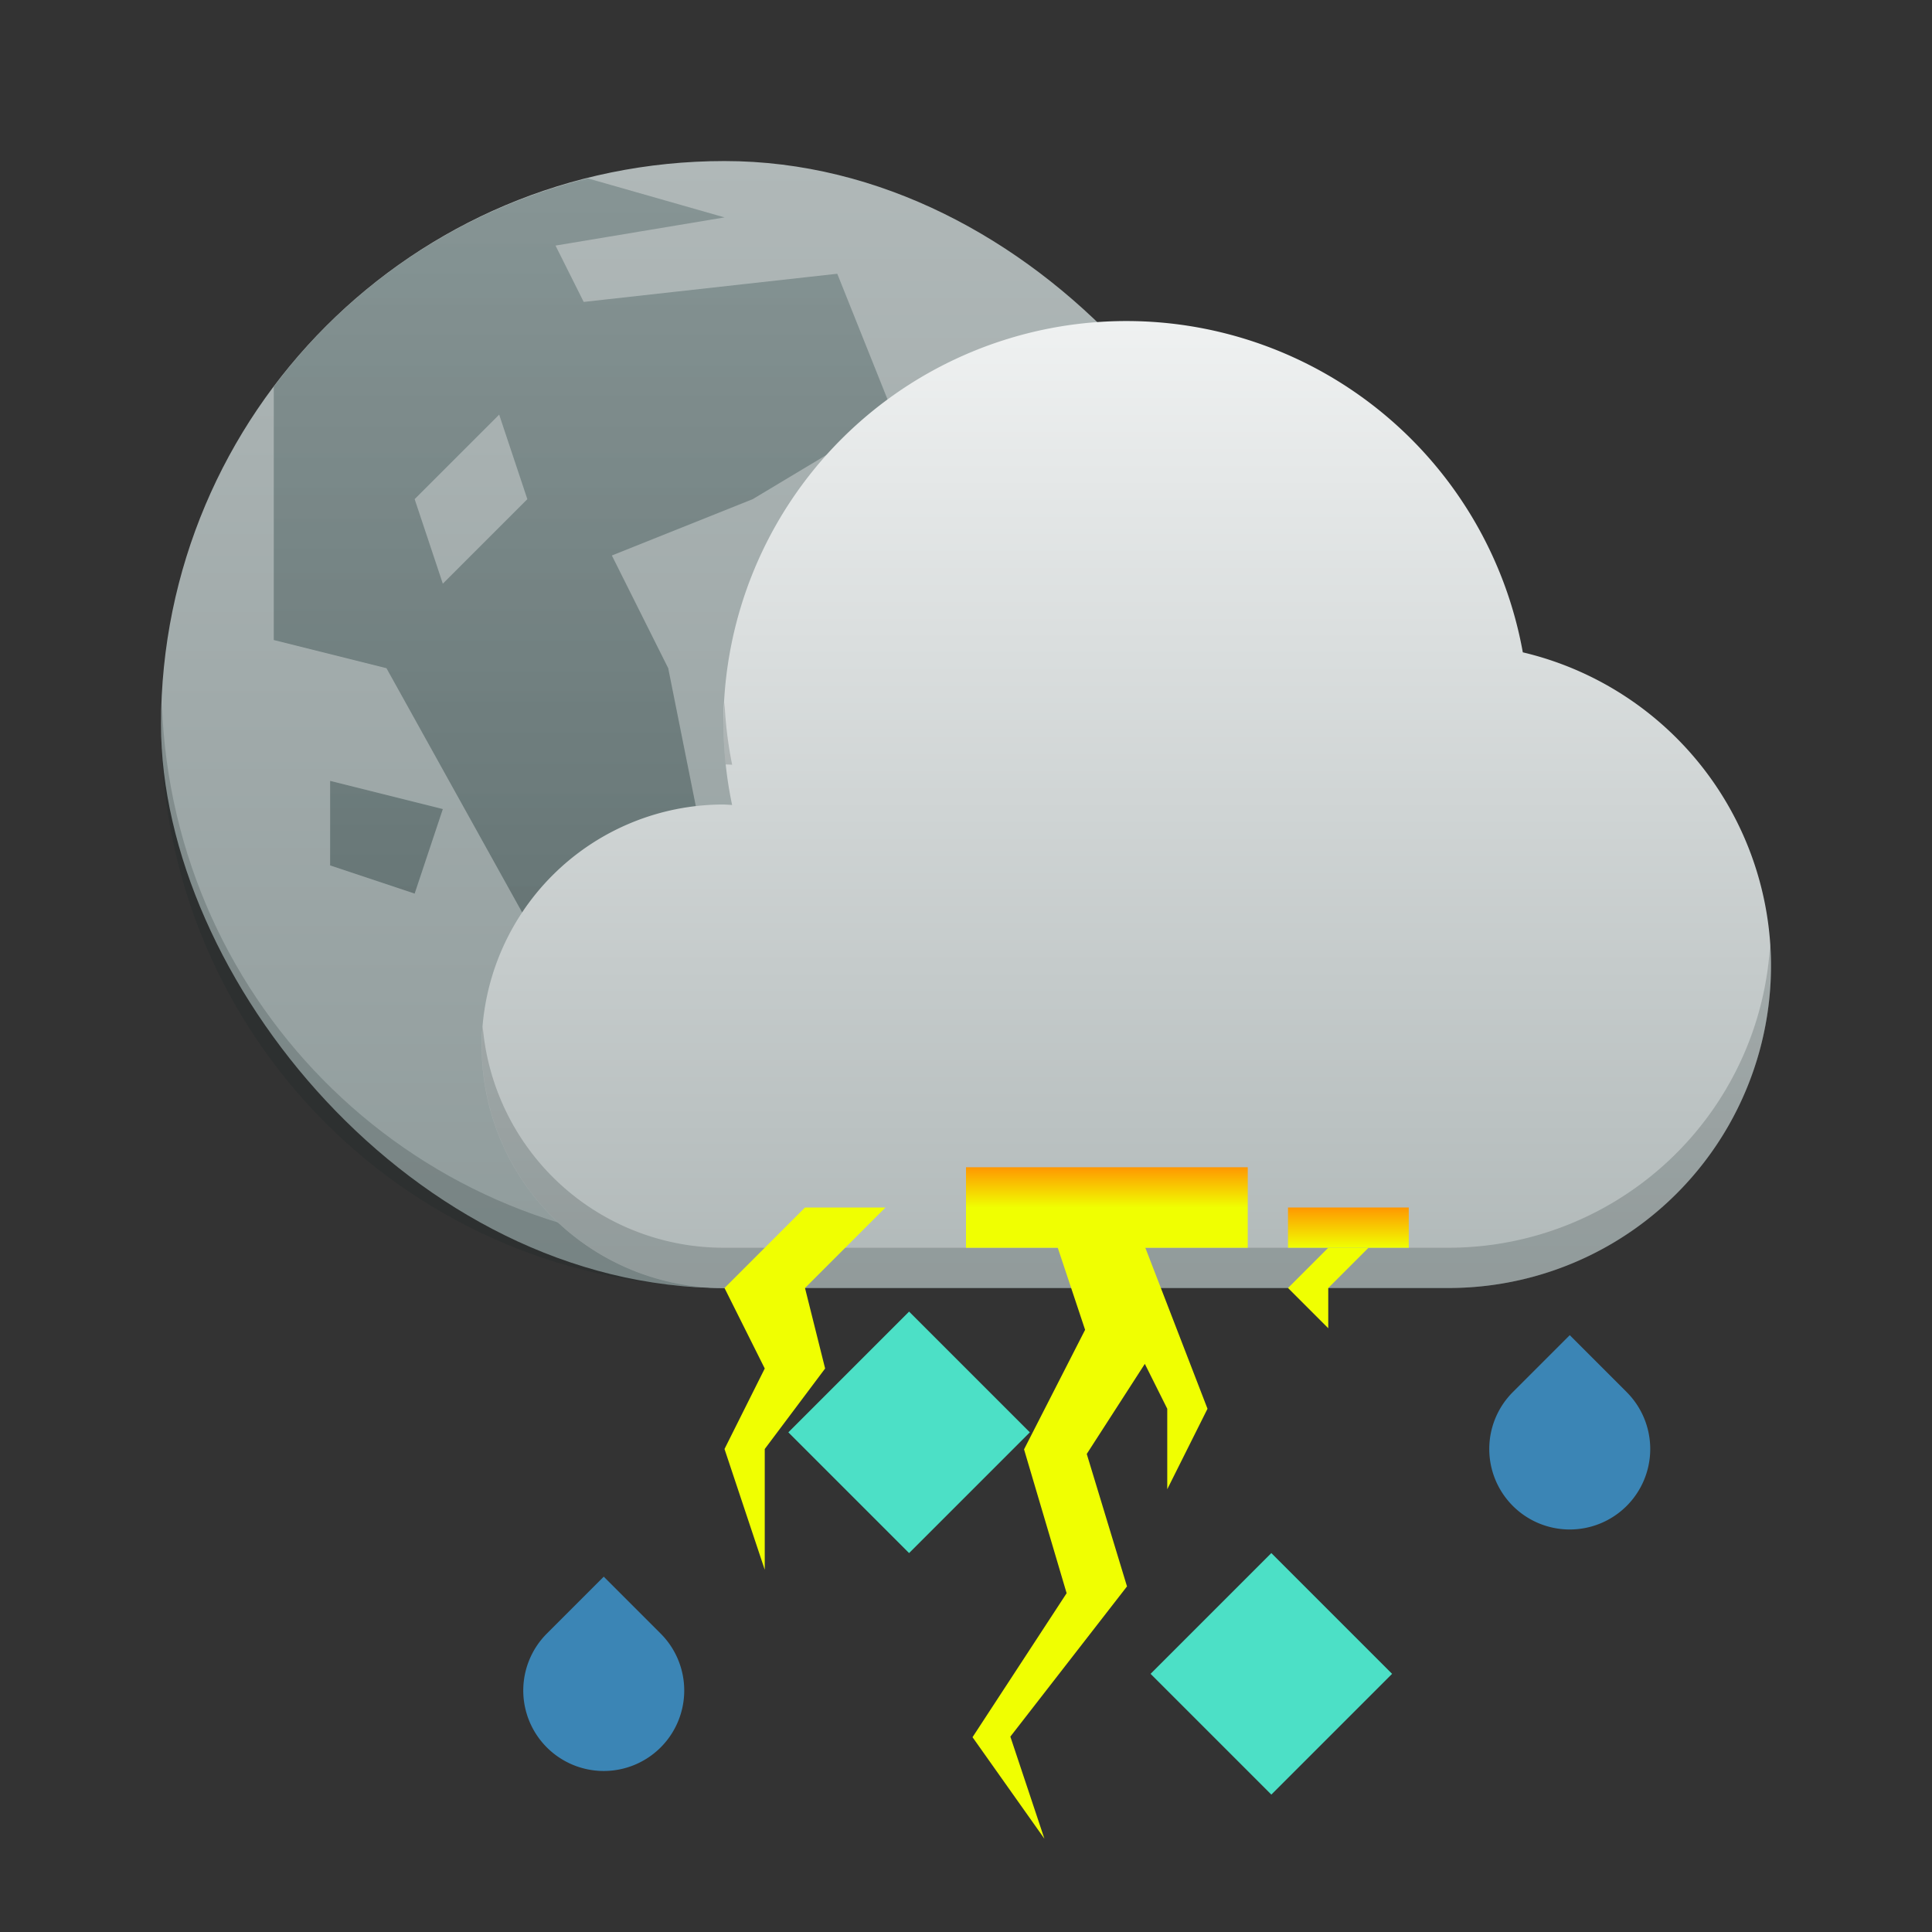 <?xml version="1.0" encoding="UTF-8" standalone="no"?>
<svg xmlns="http://www.w3.org/2000/svg" xmlns:xlink="http://www.w3.org/1999/xlink" width="48" height="48">
 <rect width="100%" height="100%" fill="#333333" stroke="none"/>
 <defs>
  <linearGradient id="0">
   <stop stop-color="#eff1f1"/>
   <stop offset="1" stop-color="#b0b8b8"/>
  </linearGradient>
  <linearGradient xlink:href="#0" id="1" y1="511.798" x2="0" y2="535.798" gradientUnits="userSpaceOnUse" gradientTransform="translate(-1,-4)"/>
  <linearGradient gradientTransform="matrix(0.5,0,0,0.5,194.285,255.899)" gradientUnits="userSpaceOnUse" y2="542.798" x2="0" y1="503.798" id="2" xlink:href="#3"/>
  <linearGradient id="3">
   <stop stop-color="#b0b8b8"/>
   <stop offset="1" stop-color="#909c9c"/>
  </linearGradient>
  <linearGradient gradientTransform="matrix(0.5,0,0,0.5,386.571,505.798)" gradientUnits="userSpaceOnUse" y2="44" x2="0" y1="4" id="4" xlink:href="#5"/>
  <linearGradient id="5">
   <stop stop-color="#6f8181"/>
   <stop offset="1" stop-color="#334545"/>
  </linearGradient>
  <linearGradient id="6">
  <stop stop-color="#f0ff01"/>
  <stop offset="1" stop-color="#ff9701"/>
  </linearGradient>
  <linearGradient xlink:href="#8" id="7" y1="511.798" x2="0" y2="535.798" gradientUnits="userSpaceOnUse" gradientTransform="translate(-5,-4)"/>
  <linearGradient id="8">
  <stop stop-color="#6f8181"/>
  <stop offset="1" stop-color="#334545"/>
  </linearGradient>
  <linearGradient xlink:href="#6" id="9" y1="529.798" x2="0" y2="528.798" gradientUnits="userSpaceOnUse" gradientTransform="translate(-4,0)"/>
  <linearGradient xlink:href="#6" id="10" y1="530.798" x2="0" y2="529.798" gradientUnits="userSpaceOnUse" gradientTransform="translate(-4,0)"/>
  <linearGradient gradientTransform="translate(384.571,499.798)" xlink:href="#4" id="7" x1="34" y1="34" x2="8" y2="15" gradientUnits="userSpaceOnUse"/>
 </defs>
 <g transform="translate(-384.571,-499.798)">
  <g transform="matrix(1.4,0,0,1.4,-155.428,-207.118)">
   <rect y="507.798" x="388.571" height="20" width="20" fill="url(#2)" rx="10"/>
   <path d="m 396.144,508.105 c -2.266,0.562 -4.217,1.888 -5.572,3.697 l 0,0.496 0,4 2,0.5 2.5,4.5 3,-2 -0.5,-2.5 -1,-2 2.5,-1 2.5,-1.5 -1,-2.5 -4.5,0.5 -0.5,-1 3,-0.5 z m 6.928,3.693 -1.5,2 1.5,2 -0.5,2.5 1.5,4 0.5,-1.5 0,-2.5 1,1.5 0,3 2.5,-3 z m -8.5,0.5 0.5,1.5 -1.5,1.5 -0.5,-1.5 z m 13,3 -0.5,1 0.5,1.5 0.5,-1 z m -16,3.5 0,1.5 1.5,0.5 0.5,-1.5 z" opacity="0.614" fill="url(#4)"/>
   <path transform="matrix(0.714,0,0,0.714,382.857,504.941)" d="M 8.025,17.5 C 8.02,17.667 8,17.831 8,18 8,25.756 14.244,32 22,32 29.756,32 36,25.756 36,18 36,17.831 35.98,17.667 35.975,17.5 35.711,25.021 29.587,31 22,31 14.413,31 8.289,25.021 8.025,17.5 Z" opacity="0.2" fill="#172525"/>
  </g>
  <path d="m 412.555,507.774 a 10.01,10.01 0 0 1 9.85,8.231 8.008,8.008 0 0 1 6.166,7.785 8.008,8.008 0 0 1 -8.008,8.008 l -18.018,0 a 6.006,6.006 0 0 1 -6.006,-6.006 6.006,6.006 0 0 1 6.006,-6.006 6.006,6.006 0 0 1 0.215,0.012 10.01,10.01 0 0 1 -0.215,-2.014 10.01,10.01 0 0 1 10.01,-10.01 z" fill="url(#1)" color="#4d4d4d"/>
  <g fill="#4ce0c6">
   <path d="m 416.157,538.384 -3,3 3,3 3,-3 -3,-3 z"/>
   <path d="m 407.157,532.384 -3,3 3,3 3,-3 -3,-3 z"/>
  </g>
  <g fill="#3b85b5">
   <path d="m 398.157,540.384 a 2,2 0 0 0 0,2.828 2,2 0 0 0 2.828,0 2,2 0 0 0 0,-2.828 l -1.414,-1.414 -1.414,1.414 z"/>
   <path d="m 422.157,534.384 a 2,2 0 0 0 0,2.828 2,2 0 0 0 2.828,0 2,2 0 0 0 0,-2.828 l -1.414,-1.414 -1.414,1.414 z"/>
  </g>
  <path d="m 402.571,517.261 a 10.01,10.01 0 0 0 -0.025,0.523 10.01,10.01 0 0 0 0.055,1.006 6.006,6.006 0 0 1 0.16,0.008 10.01,10.01 0 0 1 -0.189,-1.537 z m 25.977,6.021 a 8.008,8.008 0 0 1 -7.984,7.516 l -18.018,0 a 6.006,6.006 0 0 1 -5.982,-5.496 6.006,6.006 0 0 0 -0.023,0.49 6.006,6.006 0 0 0 6.006,6.006 l 18.018,0 a 8.008,8.008 0 0 0 8.008,-8.008 8.008,8.008 0 0 0 -0.023,-0.508 z" opacity="0.2" fill="#172525" color="#4d4d4d"/>
  <g fill="#f0ff01">
    <path d="m 410.306,529.165 0.316,0.947 0.908,2.725 -1.517,2.97 1.058,3.574 -2.338,3.577 1.786,2.523 -0.846,-2.537 2.898,-3.732 -1,-3.291 1.443,-2.238 0.557,1.115 0,2 1,-2 -2.053,-5.316 z" shape-rendering="auto" mix-blend-mode="normal" color-interpolation-filters="linearRGB" isolation="auto" white-space="normal" solid-opacity="1" image-rendering="auto" solid-color="#000000" color="#000000" color-rendering="auto" color-interpolation="sRGB"/>
    <path d="m 404.571,529.798 -2,2 1,2 -1,2 1,3 0,-3 1.5,-2 -0.5,-2 2,-2 z"/>
    <path d="m 417.571,530.798 -1,1 1,1 0,-1 1,-1 z"/>
  </g>
  <rect width="7" height="2" x="408.571" y="528.798" ry="1" rx="0" fill="url(#9)"/>
  <g fill="url(#10)">
  <rect width="3" height="1" x="416.571" y="529.798" ry="0.5" rx="0"/>
  <rect width="5" height="1" x="402.571" y="529.798" rx="0.5"/>
  </g>
 </g>
</svg>
